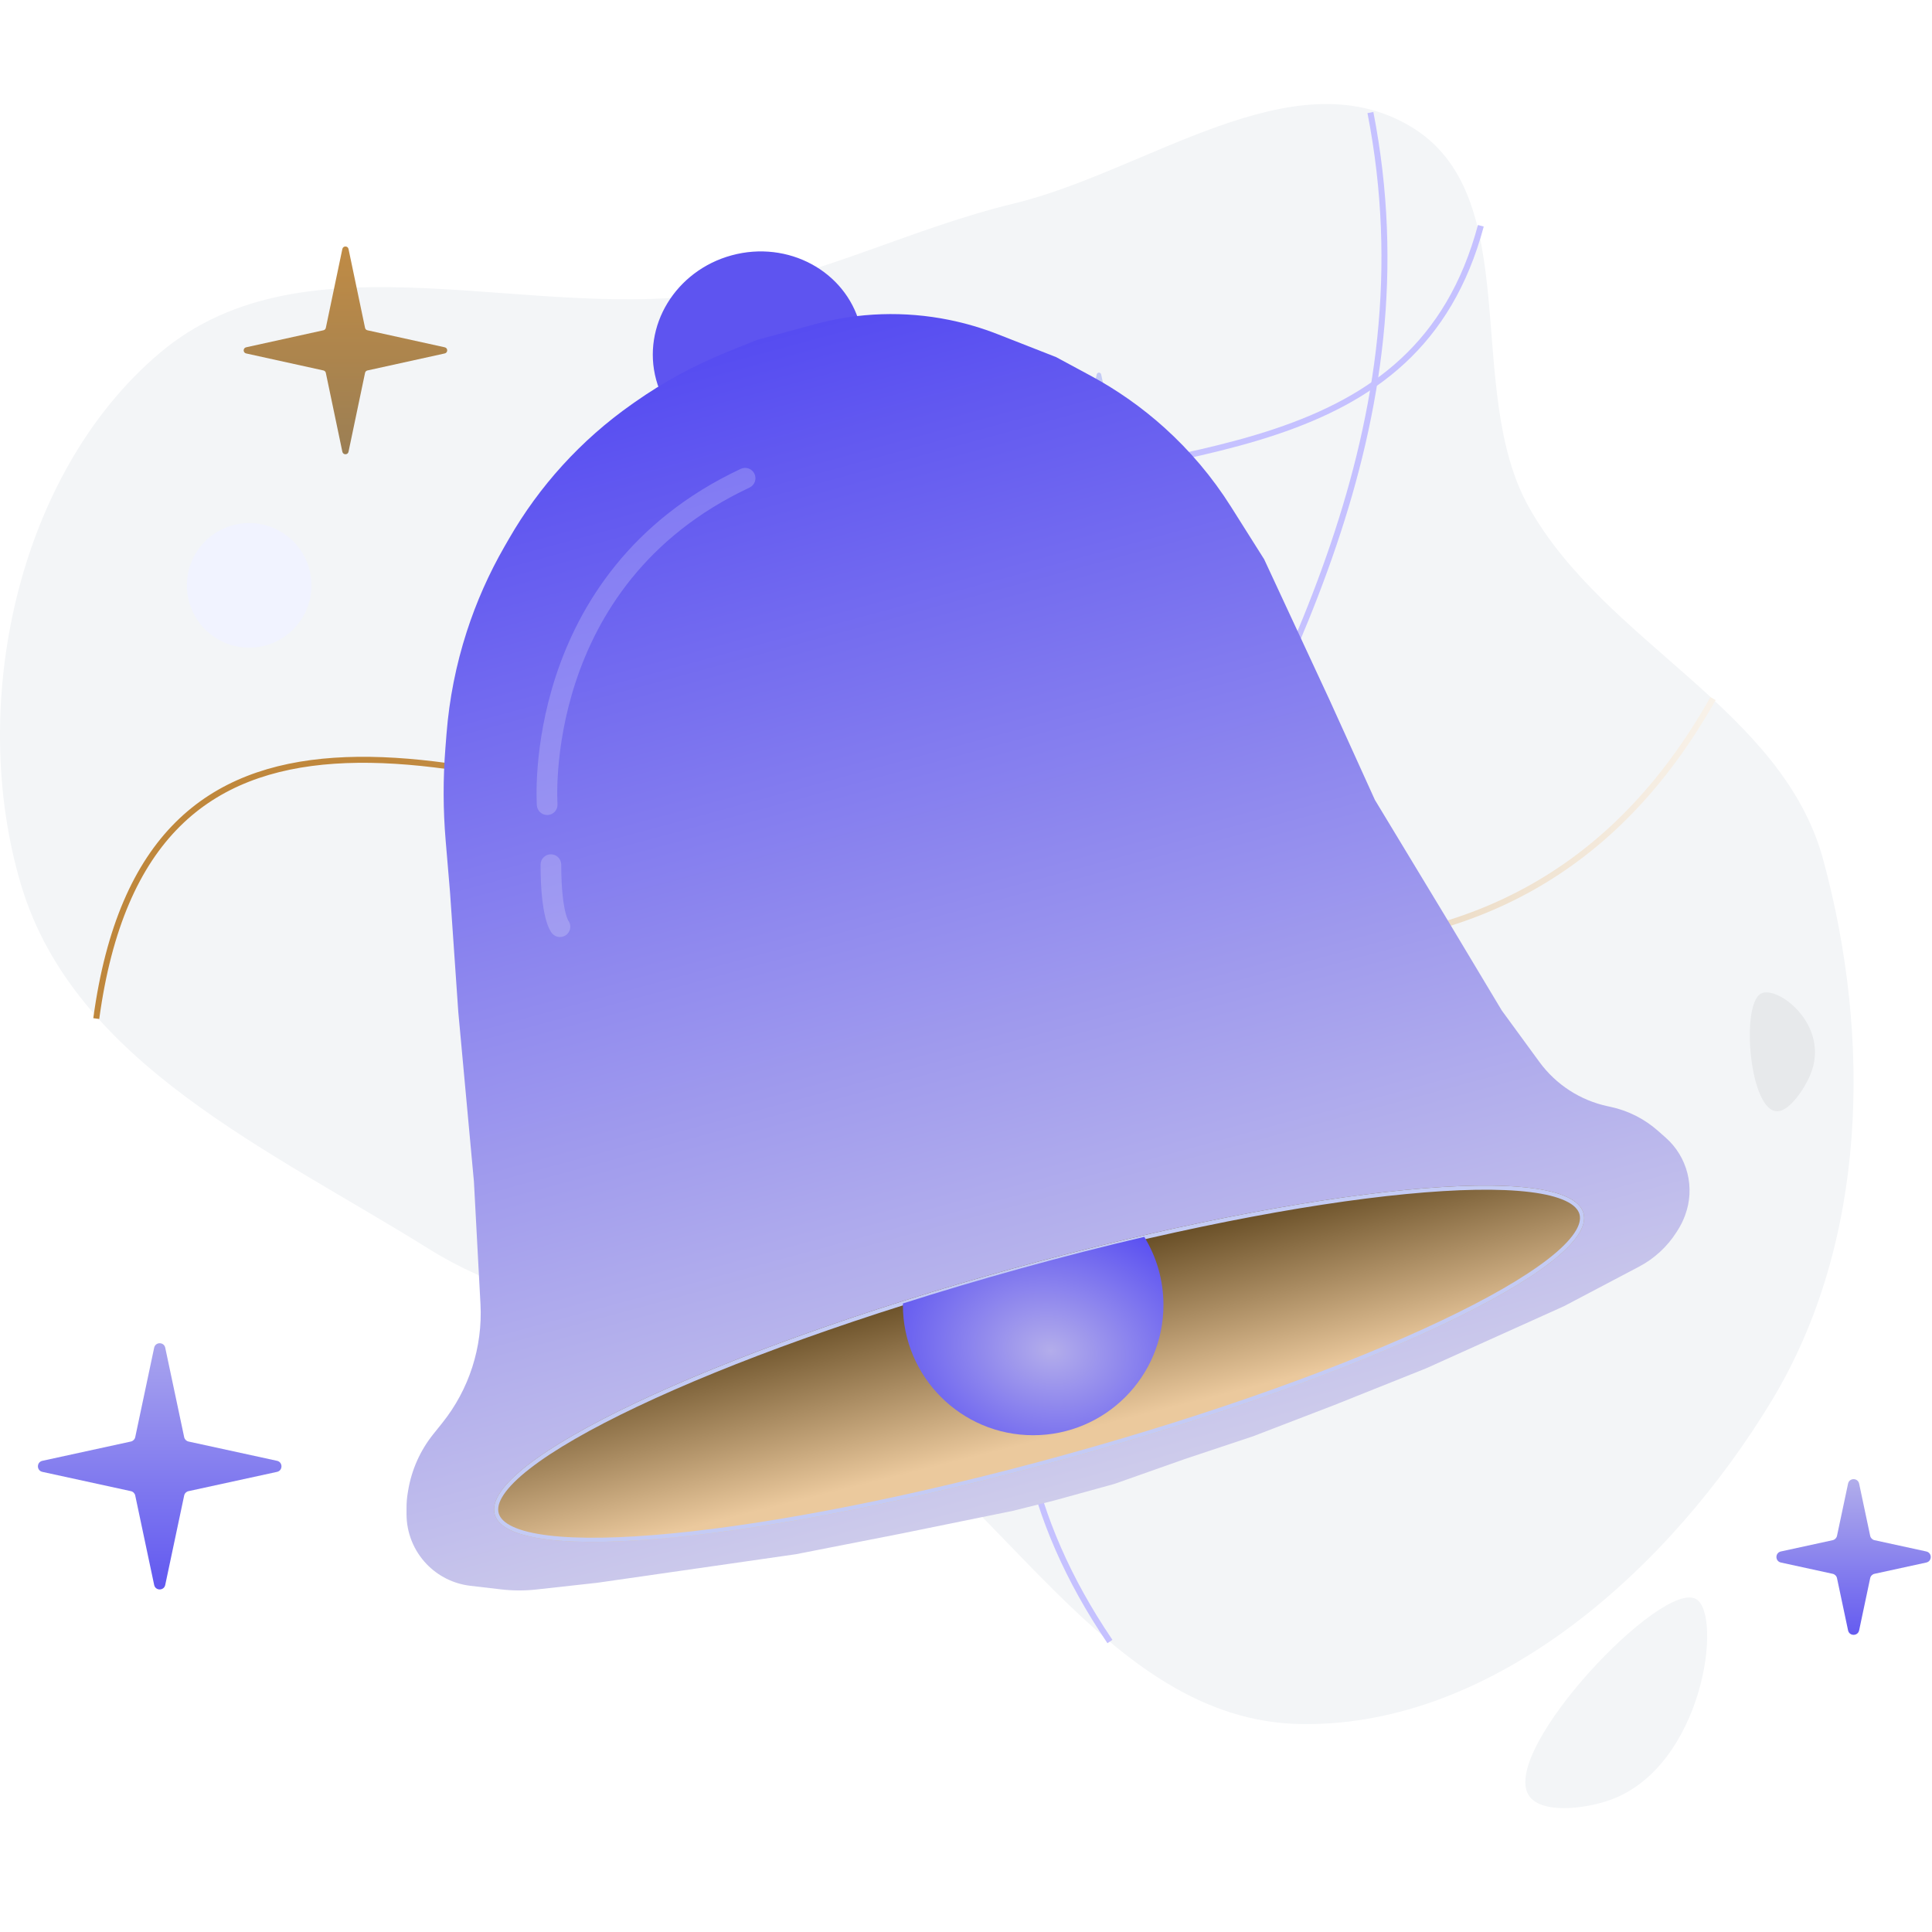 <svg width="260" height="260" viewBox="0 0 260 260" fill="none" xmlns="http://www.w3.org/2000/svg">
<path fill-rule="evenodd" clip-rule="evenodd" d="M136.4 27.402C154.379 23.061 173.82 7.58 189.753 16.973C205.514 26.265 196.8 52.366 205.78 68.306C216.085 86.597 239.837 95.398 245.349 115.656C251.879 139.654 251.311 167.135 238.466 188.432C224.962 210.823 201.312 232.374 175.167 232.018C148.425 231.654 134.429 199.485 110.941 186.698C94.114 177.537 74.032 178.264 57.783 168.114C36.56 154.857 10.08 143.151 2.869 119.19C-4.393 95.063 2.246 63.78 21.486 47.512C41.32 30.742 71.798 43.756 97.382 39.279C111.051 36.886 122.912 30.659 136.4 27.402Z" fill="#F3F5F7"/>
<path d="M199.285 30.385C182.133 94.4 69.35 19.334 69.35 173.276" stroke="#C5C1FF" stroke-width="0.807"/>
<path d="M184.425 15.145C200.843 99.355 103.644 153.463 149.369 220.908" stroke="#C5C1FF" stroke-width="0.807"/>
<path d="M230.531 94.019C176.423 190.042 26.292 38.768 12.955 137.077" stroke="url(#paint0_linear_2929_1283)" stroke-width="0.807"/>
<path d="M141.428 57.102C141.105 57.033 141.105 56.573 141.428 56.504L146.307 55.467C146.425 55.441 146.517 55.35 146.542 55.232L147.593 50.388C147.662 50.067 148.12 50.067 148.19 50.388L149.24 55.232C149.266 55.35 149.358 55.441 149.475 55.467L154.354 56.504C154.677 56.573 154.677 57.033 154.354 57.102L149.475 58.139C149.358 58.164 149.266 58.256 149.24 58.373L148.19 63.218C148.12 63.539 147.662 63.539 147.593 63.218L146.542 58.373C146.517 58.256 146.425 58.164 146.307 58.139L141.428 57.102Z" fill="#C4CBF5"/>
<g filter="url(#filter0_n_2929_1283)">
<path d="M115.722 43.665C117.671 50.858 113.114 58.353 105.542 60.406C97.97 62.458 90.251 58.29 88.301 51.097C86.351 43.904 90.909 36.408 98.481 34.356C106.053 32.304 113.772 36.472 115.722 43.665Z" fill="#5E54F0"/>
</g>
<g filter="url(#filter1_n_2929_1283)">
<path d="M97.725 47.423L101.887 45.74L109.649 43.636C115.552 42.036 121.747 41.836 127.741 43.052C129.968 43.504 132.152 44.148 134.267 44.977L142.128 48.059L146.819 50.588C150.375 52.506 153.69 54.842 156.692 57.546C160.146 60.657 163.156 64.227 165.638 68.157L170.125 75.265L178.944 94.239L185.028 107.648L194.649 123.556L202.101 135.983L207.164 142.911C209.398 145.967 212.68 148.092 216.382 148.879L216.72 148.951C219.087 149.455 221.284 150.561 223.099 152.162L224.161 153.099C225.599 154.367 226.619 156.041 227.087 157.901C227.555 159.762 227.448 161.722 226.781 163.521L226.734 163.647C226.491 164.303 226.179 164.931 225.803 165.521L225.611 165.824C224.367 167.779 222.634 169.376 220.584 170.456L217.108 172.287L210.504 175.766L191.986 184.115L179.462 189.124L168.608 193.299L159.424 196.36L149.962 199.7L141.891 201.926L136.325 203.318L121.297 206.379L107.103 209.162L80.386 213.002L72.219 213.905C70.618 214.082 69.003 214.077 67.403 213.89L63.285 213.407C61.05 213.145 58.976 212.115 57.416 210.492C55.679 208.684 54.709 206.274 54.709 203.767L54.709 202.888C54.709 202.248 54.761 201.609 54.863 200.977L54.922 200.618C55.376 197.827 56.545 195.201 58.315 192.996L59.502 191.516C63.133 186.991 64.969 181.285 64.66 175.491L63.78 159.027L61.676 136.197L60.558 120.019L59.974 113.104C59.625 108.968 59.614 104.811 59.94 100.673L60.092 98.739C60.459 94.07 61.373 89.461 62.813 85.005C64.104 81.013 65.81 77.167 67.904 73.531L68.51 72.479C70.536 68.961 72.935 65.67 75.665 62.664C78.475 59.57 81.618 56.796 85.039 54.394L85.467 54.093C89.286 51.411 93.398 49.173 97.725 47.423Z" fill="url(#paint1_linear_2929_1283)"/>
</g>
<path d="M213.099 163.264C215.055 170.339 183.841 185.147 143.379 196.337C102.918 207.527 68.531 210.863 66.574 203.787C64.617 196.712 95.832 181.905 136.293 170.715C176.755 159.525 211.142 156.189 213.099 163.264Z" fill="url(#paint2_linear_2929_1283)"/>
<path d="M212.562 163.412C212.379 162.752 211.797 162.129 210.661 161.598C209.53 161.069 207.933 160.672 205.895 160.422C201.823 159.922 196.123 160.021 189.189 160.694C175.331 162.038 156.651 165.662 136.442 171.251C116.232 176.841 98.345 183.33 85.765 189.297C79.471 192.283 74.531 195.126 71.294 197.648C69.674 198.91 68.508 200.071 67.809 201.105C67.108 202.145 66.927 202.978 67.11 203.639C67.293 204.3 67.876 204.923 69.012 205.454C70.143 205.982 71.74 206.379 73.778 206.629C77.85 207.129 83.55 207.03 90.484 206.358C104.342 205.013 123.021 201.39 143.231 195.8L143.379 196.337C102.918 207.527 68.531 210.863 66.574 203.787C64.617 196.712 95.832 181.905 136.293 170.715C176.755 159.525 211.142 156.189 213.099 163.264C215.056 170.339 183.841 185.147 143.379 196.337L143.231 195.8C163.441 190.211 181.328 183.722 193.907 177.754C200.201 174.769 205.142 171.925 208.379 169.404C209.999 168.142 211.165 166.981 211.863 165.946C212.565 164.907 212.745 164.073 212.562 163.412Z" fill="#C4CBF5"/>
<g filter="url(#filter2_n_2929_1283)">
<path d="M153.992 166.453C155.629 169.119 156.573 172.255 156.573 175.613C156.573 185.296 148.723 193.146 139.04 193.146C129.357 193.146 121.507 185.296 121.507 175.613C121.507 175.547 121.509 175.481 121.509 175.416C126.599 173.793 131.918 172.207 137.407 170.689C143.079 169.12 148.632 167.706 153.992 166.453Z" fill="url(#paint3_radial_2929_1283)"/>
</g>
<path d="M101.535 63.766C101.861 64.462 101.562 65.291 100.866 65.617C86.852 72.196 80.411 82.828 77.451 91.841C75.969 96.358 75.363 100.466 75.128 103.442C75.011 104.929 74.986 106.129 74.991 106.952C74.993 107.363 75.002 107.679 75.011 107.889C75.016 107.994 75.02 108.073 75.023 108.123C75.024 108.148 75.025 108.167 75.026 108.178C75.026 108.183 75.026 108.187 75.026 108.189C75.083 108.955 74.507 109.623 73.741 109.679C72.975 109.736 72.308 109.16 72.251 108.393L73.639 108.291C72.251 108.394 72.251 108.393 72.251 108.392L72.25 108.383C72.25 108.377 72.25 108.37 72.249 108.361C72.248 108.342 72.246 108.317 72.244 108.284C72.24 108.219 72.235 108.125 72.23 108.004C72.22 107.763 72.21 107.413 72.207 106.967C72.202 106.075 72.229 104.796 72.353 103.223C72.601 100.08 73.24 95.746 74.807 90.973C77.947 81.408 84.824 70.074 99.684 63.098C100.379 62.771 101.208 63.071 101.535 63.766Z" fill="white" fill-opacity="0.2"/>
<path d="M76.406 123.795C76.911 124.373 76.852 125.25 76.275 125.756C75.697 126.262 74.818 126.205 74.311 125.627L75.358 124.71L74.309 125.625C74.309 125.624 74.308 125.623 74.307 125.622L74.293 125.606C74.287 125.598 74.28 125.59 74.273 125.582C74.26 125.566 74.246 125.547 74.232 125.528C74.202 125.489 74.171 125.444 74.137 125.391C74.069 125.286 73.993 125.152 73.912 124.984C73.751 124.647 73.569 124.165 73.398 123.483C73.057 122.121 72.747 119.913 72.747 116.361C72.747 115.592 73.369 114.969 74.138 114.969C74.906 114.969 75.529 115.592 75.529 116.36C75.529 119.765 75.829 121.732 76.098 122.806C76.232 123.34 76.355 123.641 76.423 123.783C76.455 123.85 76.474 123.88 76.475 123.881C76.474 123.88 76.468 123.872 76.457 123.856C76.451 123.849 76.444 123.839 76.435 123.829C76.431 123.823 76.426 123.818 76.421 123.812C76.418 123.809 76.416 123.805 76.413 123.802C76.412 123.801 76.41 123.799 76.409 123.798C76.408 123.797 76.407 123.795 76.407 123.795L76.406 123.795Z" fill="white" fill-opacity="0.2"/>
<circle cx="33.532" cy="78.775" r="8.383" fill="#F1F3FF"/>
<path d="M248.703 199.663C248.873 198.857 250.023 198.857 250.194 199.663L251.68 206.684C251.742 206.977 251.97 207.207 252.263 207.271L259.232 208.789C260.032 208.963 260.032 210.104 259.232 210.278L252.263 211.796C251.97 211.86 251.742 212.09 251.68 212.383L250.194 219.404C250.023 220.21 248.873 220.21 248.703 219.404L247.216 212.383C247.154 212.09 246.926 211.86 246.633 211.796L239.665 210.278C238.865 210.104 238.865 208.963 239.665 208.789L246.633 207.271C246.926 207.207 247.154 206.977 247.216 206.684L248.703 199.663Z" fill="url(#paint4_linear_2929_1283)"/>
<path d="M20.746 181.372C20.917 180.566 22.067 180.566 22.237 181.372L24.785 193.407C24.847 193.701 25.075 193.93 25.368 193.994L37.279 196.589C38.079 196.763 38.079 197.904 37.279 198.078L25.368 200.673C25.075 200.737 24.847 200.966 24.785 201.26L22.237 213.295C22.067 214.101 20.917 214.101 20.746 213.295L18.199 201.26C18.137 200.966 17.908 200.737 17.615 200.673L5.704 198.078C4.904 197.904 4.904 196.763 5.704 196.589L17.615 193.994C17.908 193.93 18.137 193.701 18.199 193.407L20.746 181.372Z" fill="url(#paint5_linear_2929_1283)"/>
<g filter="url(#filter3_d_2929_1283)">
<path d="M46.073 30.458C46.167 30.01 46.808 30.01 46.902 30.458L49.126 41.074C49.16 41.237 49.286 41.364 49.449 41.4L59.85 43.69C60.294 43.787 60.294 44.419 59.85 44.517L49.449 46.806C49.286 46.842 49.16 46.97 49.126 47.133L46.902 57.748C46.808 58.197 46.167 58.197 46.073 57.748L43.849 47.133C43.815 46.97 43.688 46.842 43.526 46.806L33.124 44.517C32.681 44.419 32.681 43.787 33.124 43.69L43.526 41.4C43.688 41.364 43.815 41.237 43.849 41.074L46.073 30.458Z" fill="url(#paint6_linear_2929_1283)"/>
</g>
<path d="M216.669 242.237C213.275 243.448 207.25 244.183 205.684 241.528C202.036 235.337 223.676 212.512 228.261 215.2C231.873 217.313 229.232 237.741 216.669 242.237Z" fill="#F3F5F7"/>
<path d="M243.623 144.646C242.868 146.455 240.956 149.373 239.311 149.541C235.477 149.932 234.201 135.267 236.966 133.72C239.142 132.5 246.414 137.948 243.623 144.646Z" fill="#E7E9EB"/>
<defs>
<filter id="filter0_n_2929_1283" x="87.85" y="33.834" width="28.322" height="27.096" filterUnits="userSpaceOnUse" color-interpolation-filters="sRGB">
<feFlood flood-opacity="0" result="BackgroundImageFix"/>
<feBlend mode="normal" in="SourceGraphic" in2="BackgroundImageFix" result="shape"/>
<feTurbulence type="fractalNoise" baseFrequency="2.624 2.624" stitchTiles="stitch" numOctaves="3" result="noise" seed="911" />
<feColorMatrix in="noise" type="luminanceToAlpha" result="alphaNoise" />
<feComponentTransfer in="alphaNoise" result="coloredNoise1">
<feFuncA type="discrete" tableValues="1 1 1 1 1 1 1 1 1 1 1 1 1 1 1 1 1 1 1 1 1 1 1 1 1 1 1 1 1 1 1 1 1 1 1 1 1 1 1 1 1 1 1 1 1 1 1 1 1 1 1 0 0 0 0 0 0 0 0 0 0 0 0 0 0 0 0 0 0 0 0 0 0 0 0 0 0 0 0 0 0 0 0 0 0 0 0 0 0 0 0 0 0 0 0 0 0 0 0 0 "/>
</feComponentTransfer>
<feComposite operator="in" in2="shape" in="coloredNoise1" result="noise1Clipped" />
<feFlood flood-color="rgba(0, 0, 0, 0.25)" result="color1Flood" />
<feComposite operator="in" in2="noise1Clipped" in="color1Flood" result="color1" />
<feMerge result="effect1_noise_2929_1283">
<feMergeNode in="shape" />
<feMergeNode in="color1" />
</feMerge>
</filter>
<filter id="filter1_n_2929_1283" x="54.709" y="42.268" width="172.665" height="171.768" filterUnits="userSpaceOnUse" color-interpolation-filters="sRGB">
<feFlood flood-opacity="0" result="BackgroundImageFix"/>
<feBlend mode="normal" in="SourceGraphic" in2="BackgroundImageFix" result="shape"/>
<feTurbulence type="fractalNoise" baseFrequency="2.624 2.624" stitchTiles="stitch" numOctaves="3" result="noise" seed="6696" />
<feColorMatrix in="noise" type="luminanceToAlpha" result="alphaNoise" />
<feComponentTransfer in="alphaNoise" result="coloredNoise1">
<feFuncA type="discrete" tableValues="1 1 1 1 1 1 1 1 1 1 1 1 1 1 1 1 1 1 1 1 1 1 1 1 1 1 1 1 1 1 1 1 1 1 1 1 1 1 1 1 1 1 1 1 1 1 1 1 1 1 1 0 0 0 0 0 0 0 0 0 0 0 0 0 0 0 0 0 0 0 0 0 0 0 0 0 0 0 0 0 0 0 0 0 0 0 0 0 0 0 0 0 0 0 0 0 0 0 0 0 "/>
</feComponentTransfer>
<feComposite operator="in" in2="shape" in="coloredNoise1" result="noise1Clipped" />
<feFlood flood-color="rgba(255, 255, 255, 0.1)" result="color1Flood" />
<feComposite operator="in" in2="noise1Clipped" in="color1Flood" result="color1" />
<feMerge result="effect1_noise_2929_1283">
<feMergeNode in="shape" />
<feMergeNode in="color1" />
</feMerge>
</filter>
<filter id="filter2_n_2929_1283" x="121.507" y="166.453" width="35.066" height="26.693" filterUnits="userSpaceOnUse" color-interpolation-filters="sRGB">
<feFlood flood-opacity="0" result="BackgroundImageFix"/>
<feBlend mode="normal" in="SourceGraphic" in2="BackgroundImageFix" result="shape"/>
<feTurbulence type="fractalNoise" baseFrequency="2.624 2.624" stitchTiles="stitch" numOctaves="3" result="noise" seed="5915" />
<feColorMatrix in="noise" type="luminanceToAlpha" result="alphaNoise" />
<feComponentTransfer in="alphaNoise" result="coloredNoise1">
<feFuncA type="discrete" tableValues="1 1 1 1 1 1 1 1 1 1 1 1 1 1 1 1 1 1 1 1 1 1 1 1 1 1 1 1 1 1 1 1 1 1 1 1 1 1 1 1 1 1 1 1 1 1 1 1 1 1 1 0 0 0 0 0 0 0 0 0 0 0 0 0 0 0 0 0 0 0 0 0 0 0 0 0 0 0 0 0 0 0 0 0 0 0 0 0 0 0 0 0 0 0 0 0 0 0 0 0 "/>
</feComponentTransfer>
<feComposite operator="in" in2="shape" in="coloredNoise1" result="noise1Clipped" />
<feFlood flood-color="rgba(0, 0, 0, 0.25)" result="color1Flood" />
<feComposite operator="in" in2="noise1Clipped" in="color1Flood" result="color1" />
<feMerge result="effect1_noise_2929_1283">
<feMergeNode in="shape" />
<feMergeNode in="color1" />
</feMerge>
</filter>
<filter id="filter3_d_2929_1283" x="29.743" y="30.121" width="33.488" height="34.06" filterUnits="userSpaceOnUse" color-interpolation-filters="sRGB">
<feFlood flood-opacity="0" result="BackgroundImageFix"/>
<feColorMatrix in="SourceAlpha" type="matrix" values="0 0 0 0 0 0 0 0 0 0 0 0 0 0 0 0 0 0 127 0" result="hardAlpha"/>
<feOffset dy="3.048"/>
<feGaussianBlur stdDeviation="1.524"/>
<feComposite in2="hardAlpha" operator="out"/>
<feColorMatrix type="matrix" values="0 0 0 0 0 0 0 0 0 0 0 0 0 0 0 0 0 0 0.25 0"/>
<feBlend mode="normal" in2="BackgroundImageFix" result="effect1_dropShadow_2929_1283"/>
<feBlend mode="normal" in="SourceGraphic" in2="effect1_dropShadow_2929_1283" result="shape"/>
</filter>
<linearGradient id="paint0_linear_2929_1283" x1="52.473" y1="140.993" x2="252.676" y2="140.993" gradientUnits="userSpaceOnUse">
<stop stop-color="#BF873C"/>
<stop offset="1" stop-color="white"/>
</linearGradient>
<linearGradient id="paint1_linear_2929_1283" x1="103.65" y1="45.262" x2="145.824" y2="200.86" gradientUnits="userSpaceOnUse">
<stop stop-color="#564CF1"/>
<stop offset="1" stop-color="#CECCEB"/>
</linearGradient>
<linearGradient id="paint2_linear_2929_1283" x1="141.545" y1="193.45" x2="135.978" y2="171.185" gradientUnits="userSpaceOnUse">
<stop stop-color="#EBC99D"/>
<stop offset="1" stop-color="#694F27"/>
</linearGradient>
<radialGradient id="paint3_radial_2929_1283" cx="0" cy="0" r="1" gradientUnits="userSpaceOnUse" gradientTransform="translate(141.406 181.763) rotate(-80.707) scale(18.639 24.485)">
<stop stop-color="#B3ADEB"/>
<stop offset="1" stop-color="#5A50F1"/>
</radialGradient>
<linearGradient id="paint4_linear_2929_1283" x1="249.448" y1="196.141" x2="249.448" y2="222.927" gradientUnits="userSpaceOnUse">
<stop stop-color="#BCB9EA"/>
<stop offset="1" stop-color="#5A50F1"/>
</linearGradient>
<linearGradient id="paint5_linear_2929_1283" x1="21.492" y1="177.85" x2="21.492" y2="216.817" gradientUnits="userSpaceOnUse">
<stop stop-color="#AFABED"/>
<stop offset="1" stop-color="#5B52F1"/>
</linearGradient>
<linearGradient id="paint6_linear_2929_1283" x1="46.487" y1="28.48" x2="46.487" y2="59.726" gradientUnits="userSpaceOnUse">
<stop stop-color="#C28C44"/>
<stop offset="1" stop-color="#997E55"/>
</linearGradient>
</defs>
</svg>
